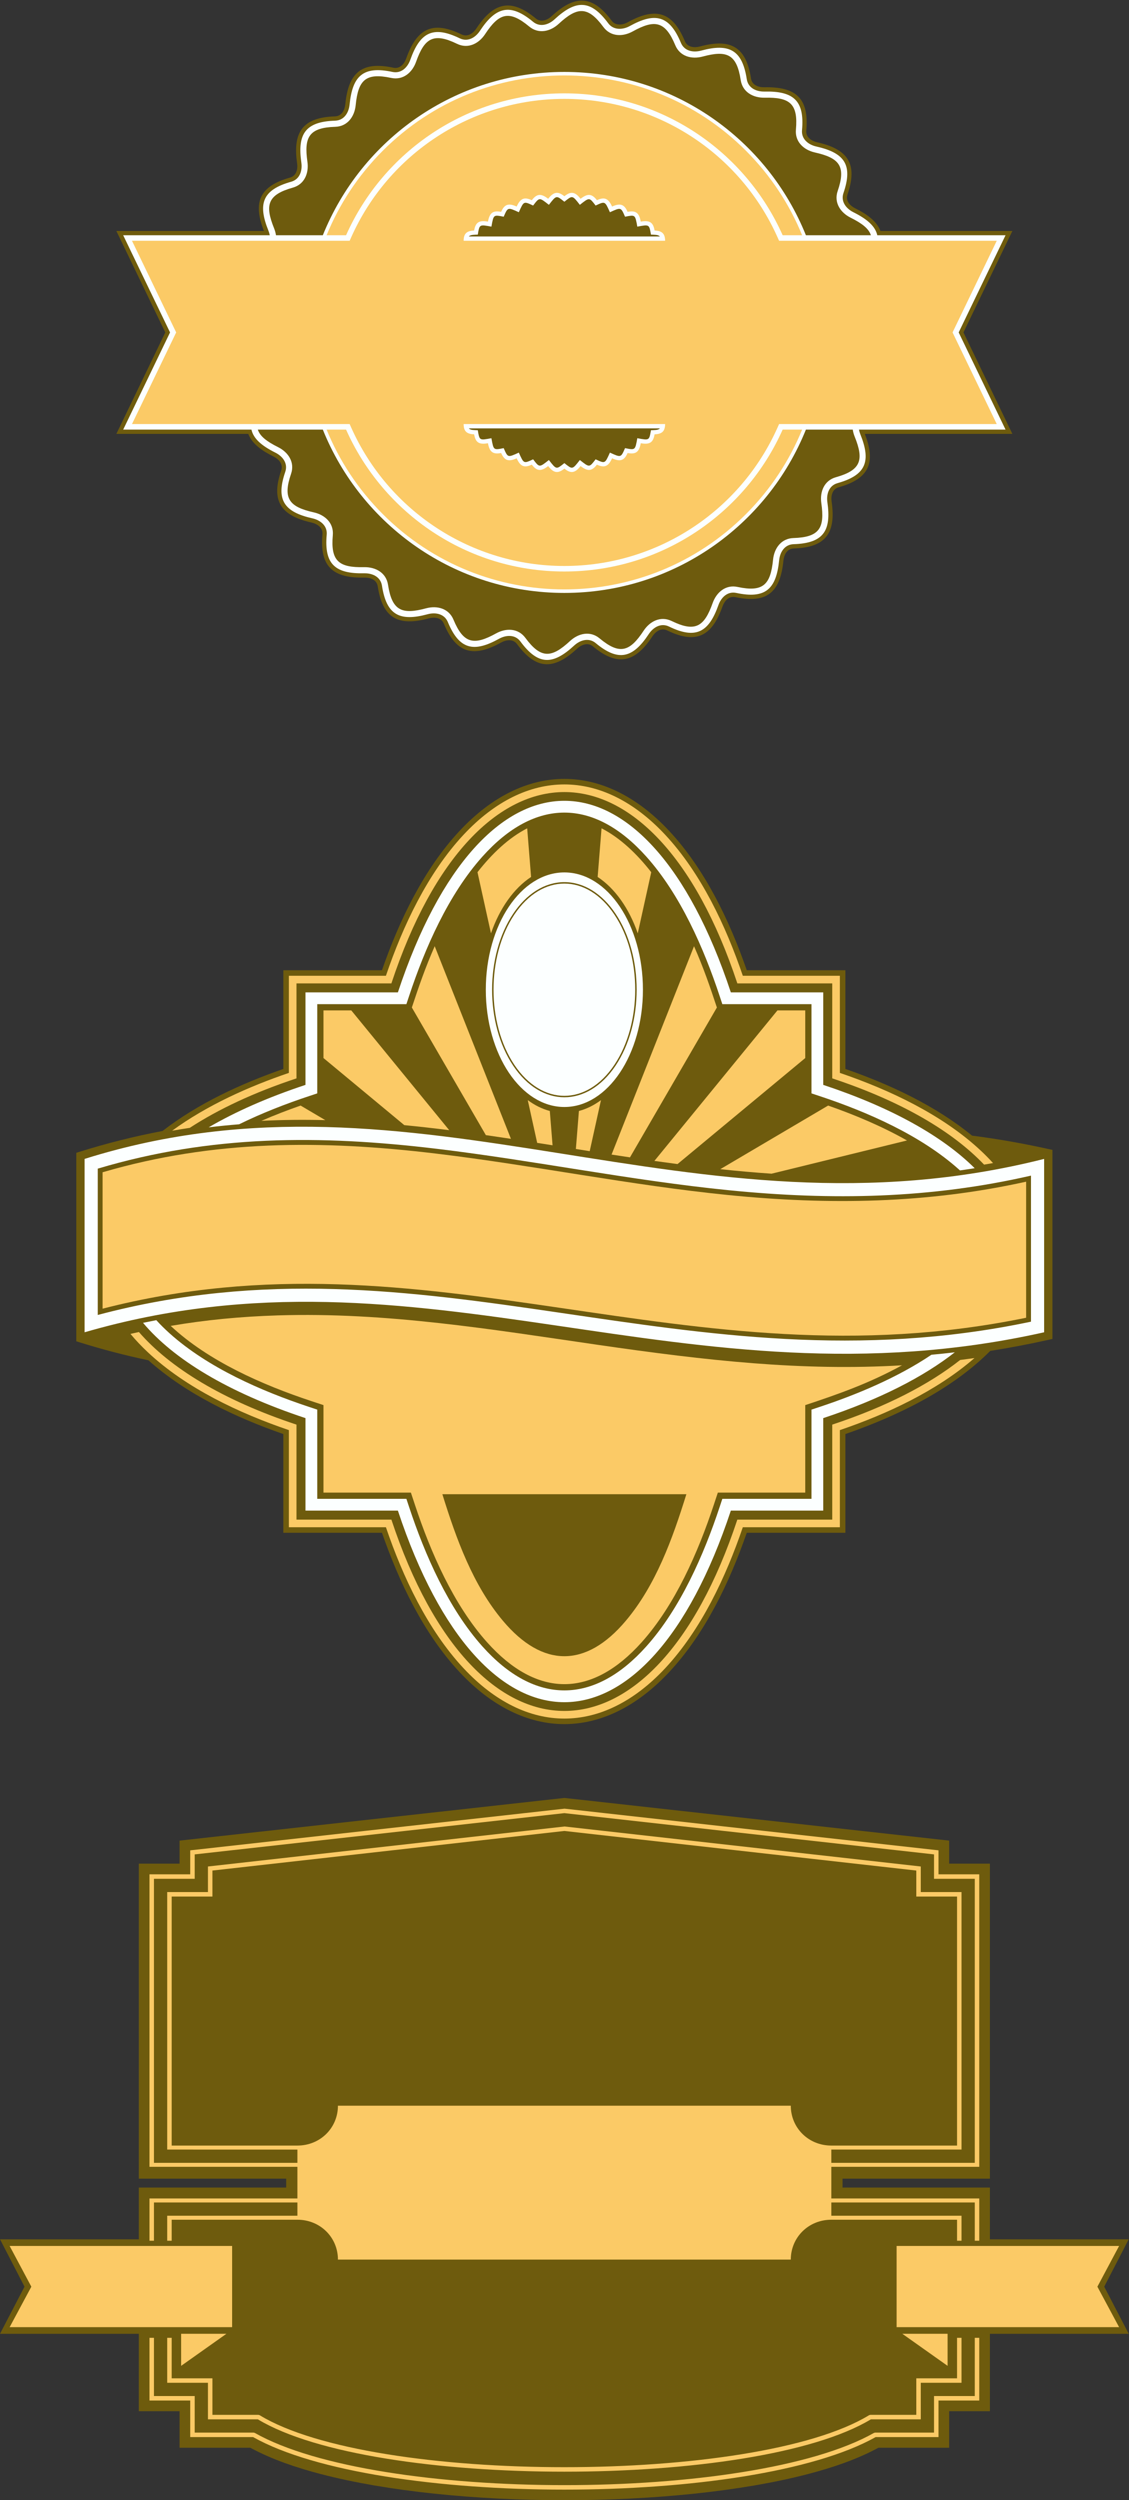 <?xml version="1.0" encoding="UTF-8" standalone="no"?>
<svg
   xmlns:dc="http://purl.org/dc/elements/1.1/"
   xmlns:cc="http://creativecommons.org/ns#"
   xmlns:rdf="http://www.w3.org/1999/02/22-rdf-syntax-ns#"
   xmlns:svg="http://www.w3.org/2000/svg"
   xmlns="http://www.w3.org/2000/svg"
   viewBox="0 0 432.387 956.693"
   height="956.693"
   width="432.387"
   xml:space="preserve"
   id="svg2"
   version="1.1"><rect x="0" y="0" width="432.387" height="956.693" fill="#333333" stroke="none"/><defs
     id="defs6" /><g
     transform="matrix(1.333,0,0,-1.333,0,956.693)"
     id="g10"><g
       transform="scale(0.1)"
       id="g12"><path
         id="path14"
         style="fill:#6e5b0d;fill-opacity:1;fill-rule:evenodd;stroke:none"
         d="m 2529.67,6513.97 h 378.96 l -140.57,-291.24 140.57,-291.23 h -424 c 32.09,-81.95 13.47,-128.46 -74.91,-153.2 -18.39,-5.15 -22.79,-24.35 -20.37,-41.25 12.84,-89.69 -15.98,-131.57 -108.9,-134.48 -19.21,-0.6 -27.94,-18.08 -29.65,-35.17 -8.99,-90.23 -46.91,-123.94 -137.91,-104.51 -18.79,4.01 -31.46,-10.88 -37.21,-27.05 -30.28,-85.33 -75.35,-109.05 -158.91,-68.47 -17.21,8.35 -33.2,-3.09 -42.6,-17.37 -49.64,-75.32 -99.86,-87.34 -170.69,-28.44 -14.57,12.12 -33.09,4.82 -45.51,-6.67 -66.55,-61.55 -117.33,-61.63 -172.54,13.22 -11.27,15.28 -30.92,12.64 -45.78,4.43 -79.38,-43.85 -128.65,-31.81 -164.36,54.12 -7.3,17.56 -26.99,19.68 -43.4,15.26 -87.54,-23.58 -132.54,0.03 -146.62,91.89 -2.91,18.99 -21.33,25.56 -38.49,25.19 -90.655,-1.94 -128.694,31.63 -120.378,124.32 1.688,18.81 -14.863,29.98 -31.339,33.67 -88.403,19.79 -117.227,61.97 -87.125,149.5 6.25,18.17 -7.004,32.55 -22.372,40.19 -28.222,14.06 -60.543,33.97 -72.281,64.82 H 334.324 l 140.574,291.23 -140.574,291.24 H 758.32 c -32.093,81.94 -13.465,128.46 74.91,153.2 18.391,5.15 22.793,24.35 20.375,41.25 -12.843,89.69 15.977,131.56 108.895,134.47 19.203,0.61 27.945,18.09 29.648,35.18 8.992,90.23 46.912,123.94 137.912,104.51 18.79,-4.01 31.46,10.88 37.21,27.05 30.28,85.33 75.34,109.05 158.91,68.47 17.2,-8.35 33.2,3.09 42.6,17.36 49.64,75.33 99.86,87.35 170.69,28.45 14.57,-12.12 33.08,-4.82 45.51,6.66 66.54,61.56 117.32,61.64 172.54,-13.22 10.92,-14.81 31.4,-12.37 45.78,-4.42 79.38,43.85 128.65,31.8 164.36,-54.13 7.29,-17.55 26.99,-19.67 43.4,-15.25 87.55,23.58 132.55,-0.03 146.63,-91.89 2.91,-18.99 21.33,-25.56 38.48,-25.2 90.65,1.95 128.69,-31.62 120.37,-124.31 -1.68,-18.81 14.87,-29.98 31.34,-33.67 88.41,-19.79 117.23,-61.98 87.13,-149.51 -6.25,-18.17 7.01,-32.54 22.37,-40.18 28.23,-14.06 60.55,-33.98 72.29,-64.82 v 0" /><path
         id="path16"
         style="fill:#fcffff;fill-opacity:1;fill-rule:evenodd;stroke:none"
         d="M 2520.54,6501.66 H 2889 L 2754.38,6222.73 2889,5943.81 h -421.11 c 0.84,-4.57 2.18,-9.11 3.96,-13.49 31.14,-77.12 17.03,-117.07 -65.46,-140.16 -24.71,-6.92 -32.57,-31.58 -29.24,-54.85 11.8,-82.34 -11.47,-117.75 -97.08,-120.43 -25.75,-0.8 -39.18,-22.8 -41.52,-46.25 -8.26,-82.77 -39.33,-111.58 -123.09,-93.69 -25.18,5.37 -43.5,-12.77 -51.39,-34.98 -27.78,-78.29 -65.05,-98.83 -141.92,-61.51 -23.1,11.21 -45.33,-2.04 -58.26,-21.67 -45.64,-69.23 -87.25,-80.04 -152.53,-25.76 -19.57,16.28 -44.58,8.79 -61.75,-7.09 -61.06,-56.47 -103.43,-57.42 -154.26,11.5 -15.22,20.64 -41.1,19.25 -61.66,7.89 -72.8,-40.22 -114.16,-31.02 -147.03,48.07 -9.85,23.71 -35.27,28.54 -57.97,22.42 -80.24,-21.61 -118.28,-2.69 -131.25,81.87 -3.9,25.45 -27.36,36.14 -50.92,35.64 -83.161,-1.78 -115.504,25.59 -107.848,110.89 2.281,25.43 -18.086,41.68 -40.918,46.8 -81.094,18.15 -105.984,52.58 -78.164,133.47 8.371,24.36 -7.434,44.73 -28.535,55.23 -39.844,19.83 -62.91,40.32 -68.641,66.1 H 353.949 l 134.625,278.92 -134.625,278.93 h 421.11 c -0.836,4.57 -2.184,9.11 -3.95,13.49 -31.152,77.12 -17.031,117.06 65.446,140.16 24.718,6.92 32.578,31.58 29.242,54.85 -11.793,82.34 11.476,117.75 97.09,120.43 25.742,0.8 39.183,22.8 41.513,46.25 8.26,82.77 39.33,111.57 123.09,93.69 25.18,-5.37 43.5,12.77 51.39,34.98 27.78,78.29 65.05,98.83 141.92,61.51 23.09,-11.22 45.33,2.03 58.26,21.67 45.63,69.23 87.25,80.04 152.53,25.75 19.57,-16.27 44.58,-8.79 61.75,7.1 61.06,56.47 103.44,57.41 154.26,-11.5 14.82,-20.09 41.57,-18.99 61.66,-7.89 72.8,40.22 114.16,31.02 147.02,-48.08 9.85,-23.7 35.27,-28.53 57.99,-22.41 80.23,21.61 118.28,2.69 131.24,-81.87 3.9,-25.45 27.36,-36.14 50.93,-35.64 83.15,1.78 115.49,-25.59 107.84,-110.89 -2.29,-25.43 18.08,-41.68 40.92,-46.8 81.09,-18.16 105.98,-52.58 78.16,-133.48 -8.37,-24.35 7.43,-44.72 28.53,-55.23 39.85,-19.83 62.91,-40.31 68.65,-66.09 v 0" /><path
         id="path18"
         style="fill:#fbca66;fill-opacity:1;fill-rule:evenodd;stroke:none"
         d="m 938.352,5943.81 c 36.007,-88.3 89.828,-171.05 161.488,-242.71 288.09,-288.08 755.18,-288.08 1043.27,0 71.66,71.66 125.48,154.41 161.49,242.71 h -55.93 c -106.9,-240.01 -347.49,-407.36 -627.19,-407.36 -279.71,0 -520.3,167.35 -627.199,407.36 h -55.929 v 0" /><path
         id="path20"
         style="fill:#fbca66;fill-opacity:1;fill-rule:evenodd;stroke:none"
         d="m 2143.11,6744.36 c -288.09,288.09 -755.18,288.09 -1043.27,0 -71.66,-71.66 -125.481,-154.4 -161.488,-242.7 h 55.929 c 106.899,240 347.489,407.36 627.199,407.36 279.7,0 520.29,-167.36 627.19,-407.36 h 55.93 c -36.01,88.3 -89.83,171.04 -161.49,242.7 v 0" /><path
         id="path22"
         style="fill:#6e5b0d;fill-opacity:1;fill-rule:evenodd;stroke:none"
         d="m 2450.02,5943.81 c 0.99,-6.73 2.84,-13.49 5.51,-20.08 26.96,-66.75 18.72,-96.3 -53.88,-116.62 -33.66,-9.43 -46.6,-41.62 -41.92,-74.3 10.21,-71.25 -4.87,-97.97 -80.22,-100.33 -34.93,-1.1 -55.2,-29.27 -58.47,-62.11 -7.15,-71.62 -28.18,-93.96 -101.91,-78.23 -34.18,7.3 -60.59,-15.19 -71.64,-46.3 -24.08,-67.83 -49.85,-84.49 -117.65,-51.56 -31.45,15.26 -62.48,-0.25 -80.65,-27.81 -39.61,-60.11 -68.62,-70.11 -126.58,-21.92 -26.88,22.35 -60.72,14.71 -84.95,-7.7 -52.85,-48.88 -83.41,-51.65 -128.15,9.02 -20.75,28.13 -55.44,28.81 -84.33,12.86 -63.01,-34.82 -93.34,-30.19 -122.27,39.42 -13.41,32.28 -46.93,41.24 -78.8,32.65 -69.5,-18.71 -97.85,-6.97 -109.27,67.54 -5.3,34.55 -35.7,51.28 -68.7,50.57 -71.968,-1.54 -96.683,16.65 -89.941,91.73 3.121,34.81 -22.386,58.33 -54.597,65.54 -70.25,15.72 -89.887,39.29 -65.375,110.58 11.367,33.06 -7.782,61.99 -37.332,76.7 -32.54,16.2 -52.063,31.26 -58.165,50.35 H 927.5 c 110.56,-274.82 379.59,-468.85 693.98,-468.85 314.37,0 583.4,194.03 693.97,468.85 h 134.57 v 0" /><path
         id="path24"
         style="fill:#6e5b0d;fill-opacity:1;fill-rule:evenodd;stroke:none"
         d="m 1817.77,7086.74 c 63.01,34.82 93.34,30.19 122.27,-39.42 13.41,-32.28 46.92,-41.24 78.8,-32.66 69.5,18.72 97.85,6.98 109.27,-67.53 5.3,-34.55 35.7,-51.28 68.7,-50.57 71.97,1.54 96.67,-16.65 89.94,-91.73 -3.12,-34.81 22.39,-58.33 54.6,-65.54 70.24,-15.73 89.88,-39.29 65.37,-110.58 -11.36,-33.06 7.78,-62 37.33,-76.71 32.54,-16.2 52.06,-31.25 58.17,-50.34 h -186.77 c -110.57,274.82 -379.59,468.85 -693.97,468.85 -314.39,0 -583.42,-194.03 -693.98,-468.85 H 792.93 c -0.981,6.72 -2.848,13.49 -5.508,20.08 -26.961,66.74 -18.723,96.3 53.879,116.62 33.656,9.43 46.594,41.62 41.918,74.3 -10.211,71.25 4.867,97.97 80.215,100.33 34.937,1.1 55.206,29.26 58.476,62.11 7.15,71.62 28.18,93.96 101.9,78.22 34.19,-7.3 60.6,15.2 71.65,46.31 24.08,67.83 49.84,84.49 117.65,51.56 31.45,-15.26 62.49,0.25 80.65,27.81 39.61,60.11 68.62,70.11 126.58,21.91 26.88,-22.35 60.72,-14.7 84.95,7.71 52.85,48.88 83.4,51.64 128.15,-9.02 20.75,-28.13 55.44,-28.81 84.33,-12.86 v 0" /><path
         id="path26"
         style="fill:#fbca66;fill-opacity:1;fill-rule:evenodd;stroke:none"
         d="M 379.18,6485.82 506.164,6222.73 379.18,5959.65 h 625.39 l 4.18,-9.39 c 107.65,-241.71 347.35,-397.97 612.73,-397.97 265.38,0 505.07,156.26 612.72,397.97 l 4.19,9.39 h 625.38 l -126.98,263.08 126.98,263.09 h -625.38 l -4.19,9.39 c -107.65,241.7 -347.34,397.97 -612.72,397.97 -265.38,0 -505.08,-156.27 -612.73,-397.97 l -4.18,-9.39 H 379.18 v 0" /><path
         id="path28"
         style="fill:#fcffff;fill-opacity:1;fill-rule:evenodd;stroke:none"
         d="m 1715.02,6602.28 c 21.02,9.73 32.66,5.99 43.49,-18.23 24.16,10.95 35.35,6.03 44.63,-15.19 22.72,4.43 33.13,-2 37.84,-28.11 26.09,4.85 35.79,-2.6 39.71,-25.42 21.01,-1.04 30,-8.34 30.23,-29.51 h -578.88 c 0.22,21.17 9.21,28.47 30.22,29.51 3.93,22.82 13.62,30.27 39.7,25.42 4.72,26.11 15.13,32.54 37.85,28.11 9.28,21.22 20.47,26.14 44.63,15.19 10.83,24.22 22.47,27.96 43.49,18.23 14.08,18.38 26.12,20.47 46.97,4.06 16.31,20.93 28.5,21.77 46.58,7.3 18.07,14.47 30.26,13.63 46.58,-7.3 20.83,16.41 32.88,14.32 46.96,-4.06 z m -352.76,-672.14 c 3.93,-22.82 13.62,-30.27 39.7,-25.43 4.72,-26.11 15.13,-32.53 37.85,-28.1 9.28,-21.22 20.47,-26.14 44.63,-15.19 10.83,-24.22 22.47,-27.96 43.49,-18.23 14.08,-18.38 26.12,-20.47 46.97,-4.06 16.31,-20.93 28.5,-21.78 46.58,-7.31 18.07,-14.47 30.26,-13.62 46.58,7.31 20.83,-16.41 32.88,-14.32 46.96,4.06 21.02,-9.73 32.66,-5.99 43.49,18.23 24.16,-10.95 35.35,-6.03 44.63,15.19 22.72,-4.43 33.13,1.99 37.84,28.1 26.09,-4.84 35.79,2.61 39.71,25.43 21.01,1.04 30,8.34 30.23,29.51 h -578.88 c 0.22,-21.17 9.21,-28.47 30.22,-29.51 v 0" /><path
         id="path30"
         style="fill:#6e5b0d;fill-opacity:1;fill-rule:evenodd;stroke:none"
         d="m 1347.07,6498.13 h 548.81 c -4.06,5.46 -16.56,4.94 -25.65,5.39 -5.09,29.57 -4.41,29.32 -39.17,22.86 -6.27,34.79 -5.79,34.23 -35.26,28.51 -12.02,27.51 -11.3,27.41 -43.49,12.83 -14.43,32.26 -13.81,31.85 -41.06,19.24 -18.26,23.83 -17.54,23.91 -45.3,2.04 -21.73,27.88 -21.04,27.63 -44.47,8.86 -23.44,18.77 -22.75,19.02 -44.48,-8.86 -27.77,21.87 -27.04,21.79 -45.3,-2.04 -27.25,12.61 -26.64,13.02 -41.06,-19.24 -32.19,14.58 -31.47,14.68 -43.49,-12.83 -29.47,5.72 -28.98,6.28 -35.27,-28.51 -34.75,6.46 -34.07,6.71 -39.15,-22.86 -9.1,-0.45 -21.61,0.07 -25.66,-5.39 z m 548.81,-550.79 h -548.81 c 4.05,-5.46 16.56,-4.94 25.66,-5.39 5.08,-29.57 4.4,-29.32 39.15,-22.86 6.29,-34.79 5.8,-34.24 35.27,-28.51 12.02,-27.51 11.3,-27.41 43.49,-12.83 14.42,-32.26 13.81,-31.86 41.06,-19.24 18.26,-23.84 17.54,-23.9 45.3,-2.05 21.73,-27.87 21.04,-27.62 44.48,-8.85 23.43,-18.77 22.74,-19.02 44.47,8.85 27.76,-21.85 27.04,-21.79 45.3,2.05 27.25,-12.62 26.63,-13.02 41.06,19.24 32.19,-14.58 31.47,-14.68 43.49,12.83 29.47,-5.73 28.99,-6.28 35.26,28.51 34.76,-6.46 34.08,-6.71 39.17,22.86 9.09,0.45 21.59,-0.07 25.65,5.39 v 0" /><path
         id="path32"
         style="fill:#6e5b0d;fill-opacity:1;fill-rule:evenodd;stroke:none"
         d="m 2792.8,3917.04 c 79.5,-10.16 152.82,-23.47 230.95,-40.92 v -542.66 l -7.77,-1.73 c -56.61,-12.65 -113.6,-23.56 -170.9,-32.59 -111.6,-112.02 -267.97,-187.23 -416.17,-238.7 v -283.39 h -283.39 c -49.27,-141.84 -119.88,-289.69 -222.97,-399.92 -186.2,-199.09 -415.95,-199.09 -602.14,0 -103.1,110.23 -173.71,258.08 -222.98,399.92 H 814.043 v 283.39 c -136.941,47.57 -278.906,114.79 -387.637,211.75 -67.566,14.15 -134.371,31.7 -200.238,52.36 l -6.969,2.19 v 541.07 l 6.969,2.18 c 79.047,24.81 159.383,45.11 240.801,60.44 102.008,78.94 225.594,135.9 347.074,178.1 v 283.38 h 283.387 c 49.27,141.85 119.88,289.69 222.98,399.93 186.19,199.09 415.94,199.09 602.13,0 103.1,-110.24 173.71,-258.08 222.98,-399.93 h 283.39 v -283.38 c 127.97,-44.45 258.7,-105.38 363.89,-191.49 v 0" /><path
         id="path34"
         style="fill:#fbca66;fill-opacity:1;fill-rule:evenodd;stroke:none"
         d="m 2134.17,4376 h 278.82 v -278.83 c 142.84,-48.64 294.48,-119.9 404.98,-223.24 12.52,-11.71 24.22,-23.58 35.11,-35.61 -8.6,-1.56 -17.16,-3.01 -25.72,-4.47 -90.75,95.19 -236.14,181.35 -436.25,247.6 v 272.68 h -272.67 c -242.46,732.27 -751.47,732.27 -993.93,0 H 851.824 v -272.68 c -122.84,-40.67 -225,-88.87 -306.597,-142.03 -16.856,-2.51 -33.77,-5.28 -50.731,-8.24 100.231,73.2 220.68,126.91 335.453,165.99 V 4376 h 278.841 c 48.64,142.84 119.9,294.48 223.24,404.98 179.88,192.34 399.01,192.34 578.9,0 103.33,-110.5 174.6,-262.14 223.24,-404.98 z M 2799.7,3278.57 c -108.59,-94.51 -251.58,-160.77 -386.71,-206.78 v -278.83 h -278.82 c -48.64,-142.84 -119.91,-294.48 -223.24,-404.97 -179.89,-192.36 -399.02,-192.36 -578.9,0 -103.34,110.49 -174.6,262.13 -223.24,404.97 H 829.949 v 278.83 c -142.836,48.64 -294.469,119.9 -404.965,223.24 -18.515,17.31 -35.222,34.99 -50.175,52.96 8.105,1.83 16.199,3.62 24.273,5.36 89.102,-102.39 239.949,-195.38 452.742,-265.83 v -272.68 h 272.686 c 242.45,-732.28 751.47,-732.28 993.93,0 h 272.67 v 272.68 c 155.65,51.52 278.08,115.12 367.55,185.61 13.63,1.71 27.31,3.51 41.04,5.44 v 0" /><path
         id="path36"
         style="fill:#fcffff;fill-opacity:1;fill-rule:evenodd;stroke:none"
         d="m 877.68,4328.28 v -265.51 c -108.985,-36.07 -201.641,-77.23 -278.231,-121.9 29.215,3.55 58.379,6.46 87.559,8.77 66.344,32.59 135.609,59.29 201.297,81.04 l 23.179,7.68 v 256.11 h 256.126 l 7.67,23.18 c 45.61,137.78 113.01,291.31 210.83,400.54 150.68,168.24 320.04,168.24 470.73,0 97.83,-109.23 165.21,-262.76 210.83,-400.54 l 7.67,-23.18 h 256.12 v -256.11 l 23.18,-7.68 c 137.78,-45.62 291.31,-113 400.54,-210.83 0.98,-0.88 1.92,-1.76 2.89,-2.64 14.11,2 28.18,4.13 42.25,6.39 -90.97,90.46 -235.91,173.24 -435.05,239.17 v 265.51 h -265.5 c -242.77,733.27 -713.82,733.27 -956.59,0 H 877.68 Z M 410.961,3379.73 c 87.102,-103.8 242.609,-199.34 466.719,-273.54 v -265.51 h 265.5 c 242.77,-733.27 713.82,-733.27 956.59,0 h 265.5 v 265.51 c 161.64,53.52 287.6,118.13 377.96,188.93 -22.5,-2.66 -44.86,-4.99 -67.12,-7.03 -97.9,-65.79 -214.43,-114.37 -321.47,-149.81 l -23.18,-7.67 v -256.12 h -256.12 l -7.67,-23.18 c -45.62,-137.77 -113,-291.31 -210.83,-400.54 -150.69,-168.24 -320.04,-168.24 -470.73,0 -97.82,109.23 -165.22,262.77 -210.83,400.54 l -7.67,23.18 H 911.484 v 256.12 l -23.179,7.67 c -137.778,45.61 -291.309,113.01 -400.535,210.83 -14.094,12.63 -26.985,25.39 -38.715,38.25 -12.688,-2.42 -25.383,-4.96 -38.094,-7.63 v 0" /><path
         id="path38"
         style="fill:#fbca66;fill-opacity:1;fill-rule:evenodd;stroke:none"
         d="M 490.422,3370.98 C 598.574,3269.77 754.516,3201.43 893.93,3155.27 l 35.457,-11.73 v -251.15 h 251.143 l 11.74,-35.46 c 45.02,-135.98 110.84,-286.66 207.17,-394.22 143.53,-160.25 300.54,-160.25 444.07,0 96.33,107.56 162.14,258.24 207.17,394.22 l 11.74,35.46 h 251.14 v 251.15 c 97.27,32.2 182.96,62.42 278.05,114.28 -287.57,-17.12 -561.53,13.44 -872.33,58.51 -307.87,44.65 -607.56,94.46 -920.671,84.77 -107.996,-3.34 -208.441,-13.11 -308.187,-30.12 z m 780.538,-483.26 c 40.06,-128.72 87.75,-260.88 174.02,-363.33 114.09,-135.51 238.9,-135.51 353,0 86.25,102.45 133.95,234.61 174.01,363.33 h -701.03 v 0" /><path
         id="path40"
         style="fill:#fbca66;fill-opacity:1;fill-rule:evenodd;stroke:none"
         d="M 929.387,4276.57 V 4139.8 l 232.203,-192.58 c 43.1,-4.18 86.11,-9.07 129.05,-14.47 l -281.35,343.82 H 929.387 Z M 2069.41,3820.8 c 48.8,-5.19 97.9,-9.6 147.38,-12.96 l 389.07,95.38 c -72.31,40.92 -151,73.79 -226.58,100.18 l -309.87,-182.6 z m -189.31,23.7 c 22.12,-3.13 44.28,-6.14 66.48,-9.05 l 366.98,304.35 v 136.77 h -79.91 L 1880.1,3844.5 Z m -123.03,18.21 c 17.62,-2.71 35.24,-5.39 52.91,-8.02 l 249.69,430.19 c -20.29,61.3 -38.3,113.66 -65.67,175.94 l -236.93,-598.11 z m -102.54,16.06 c 13.25,-2.1 26.51,-4.2 39.77,-6.28 l 32.35,146.52 c -19.72,-14.59 -41.01,-25.22 -63.38,-31.16 l -8.74,-109.08 z m 177.79,618.96 38.77,175.54 c -41.73,53.31 -89.59,98.72 -142.81,125.98 l -11.18,-139.62 c 49.71,-32.73 90.45,-90.17 115.22,-161.9 z m -288.94,-601.42 c 14.73,-2.3 29.45,-4.62 44.18,-6.95 l -7.89,98.49 c -22.37,5.94 -43.65,16.57 -63.37,31.17 l 27.08,-122.71 z m -17.53,763.32 -11.19,139.62 c -53.21,-27.26 -101.05,-72.67 -142.79,-125.98 l 38.75,-175.55 c 24.78,71.74 65.52,129.18 115.23,161.91 z M 1395.9,3918.54 c 24.03,-3.44 48.05,-6.99 72.07,-10.63 l -219.02,552.91 c -27.36,-62.28 -45.38,-114.65 -65.67,-175.94 l 212.62,-366.34 z m -532.232,84.86 c -37.184,-12.99 -75.117,-27.54 -112.688,-43.85 61.68,3.07 122.852,3.58 183.649,2.03 l -70.961,41.82 v 0" /><path
         id="path42"
         style="fill:#fcffff;fill-opacity:1;fill-rule:evenodd;stroke:none"
         d="m 243.063,3850.29 c 963.897,302.44 1738.797,-256.83 2756.817,0 0,-165.91 0,-331.81 0,-497.71 -1035.06,-231.31 -1783.3,283.04 -2756.817,0 0,165.9 0,331.8 0,497.71 z m 37.789,-447.98 c 951.228,253.05 1687.778,-228.42 2681.248,-19.26 0,139.75 0,279.51 0,419.26 -288.97,-66.35 -572.11,-71.47 -867.9,-41.95 -281.47,28.08 -558.48,85.25 -839.06,118.92 -335.882,40.3 -648.894,40.08 -974.288,-56.94 0,-140.01 0,-280.02 0,-420.03 v 0" /><path
         id="path44"
         style="fill:#fbca66;fill-opacity:1;fill-rule:evenodd;stroke:none"
         d="m 294.766,3420.35 c 942.634,242.42 1675.504,-227.12 2653.414,-25.99 0,130.19 0,260.37 0,390.55 -284.26,-62.95 -566,-67.28 -855.37,-38.41 -281.37,28.08 -558.7,85.29 -839.33,118.96 -328.621,39.43 -639.121,39.88 -958.714,-53.53 0,-130.53 0,-261.06 0,-391.58 v 0" /><path
         id="path46"
         style="fill:#fcffff;fill-opacity:1;fill-rule:evenodd;stroke:none"
         d="m 1621.48,4672.67 c 124.65,0 225.69,-150.74 225.69,-336.69 0,-185.94 -101.04,-336.68 -225.69,-336.68 -124.66,0 -225.7,150.74 -225.7,336.68 0,185.95 101.04,336.69 225.7,336.69 z m 0,-27.9 c 57.5,0 109.5,-34.68 147.09,-90.75 80.77,-120.48 80.77,-315.59 0,-436.07 -81.12,-121.01 -213.07,-121.01 -294.19,0 -80.77,120.48 -80.77,315.59 0,436.07 37.58,56.07 89.59,90.75 147.1,90.75 z m 143.66,-93.05 c -79.46,118.55 -207.87,118.55 -287.34,0 -79.82,-119.08 -79.82,-312.39 0,-431.47 79.47,-118.55 207.88,-118.55 287.34,0 79.83,119.08 79.83,312.39 0,431.47 v 0" /><path
         id="path48"
         style="fill:#6e5b0d;fill-opacity:1;fill-rule:evenodd;stroke:none"
         d="m 515.918,1827.25 v 66.13 l 1105.562,122.53 1105.55,-122.53 v -66.13 h 117.06 V 922.996 h -423.4 V 897.5 h 423.4 V 748.945 h 398.78 l -70.34,-135.996 70.42,-135.32 H 2844.09 V 255.516 H 2727.03 V 150.605 H 2523.75 C 2461.29,116.672 2390.19,93.086 2321.67,75.168 1938.41,-25.051 1304.54,-25.051 921.285,75.168 852.766,93.086 781.656,116.672 719.195,150.605 H 515.918 V 255.516 H 398.855 V 477.629 H 0 L 70.414,612.949 0.078,748.945 H 398.855 V 897.5 H 822.25 v 25.496 H 398.855 v 904.254 h 117.063 v 0" /><path
         id="path50"
         style="fill:#fbca66;fill-opacity:1;fill-rule:evenodd;stroke:none"
         d="m 2813.48,1018.02 v -61.028 c -141.66,0 -283.34,0 -425,0 V 866.16 h 425 V 744.813 h -12.86 v 109.875 c -137.38,0 -274.76,0 -412.14,0 v -38.079 h 374.07 v -71.796 h -12.86 v 60.324 h -361.21 c -65.73,0 -116.46,-50.832 -116.46,-114.422 H 970.922 c 0,63.59 -50.723,114.422 -116.453,114.422 H 493.262 v -60.324 h -12.867 v 71.796 h 374.074 v 38.079 c -137.383,0 -274.762,0 -412.141,0 V 744.813 H 429.465 V 866.16 h 425.004 v 90.832 c -141.672,0 -283.336,0 -425.004,0 v 839.658 h 117.066 v 68.84 l 1075.519,119.6 1074.37,-119.6 v -68.84 h 117.06 v -778.63 z m 0,-551.868 V 286.121 H 2696.42 V 181.211 H 2515.8 c -358.19,-201.121 -1430.46,-201.121 -1788.652,0 H 546.531 v 104.91 c -39.019,0 -78.047,0 -117.066,0 v 180.031 h 12.863 V 298.984 c 39.02,0 78.043,0 117.067,0 V 194.07 h 169.394 l 3.168,-0.847 C 1085.02,-6.691 2157.93,-6.691 2511,193.223 l 3.16,0.847 h 169.39 v 104.914 h 117.07 v 167.168 h 12.86 z m -50.93,0 V 337.059 H 2645.49 V 232.137 H 2502.07 C 2169.89,31.758 1073.06,31.758 740.879,232.137 H 597.465 v 104.922 c -39.024,0 -78.047,0 -117.07,0 v 129.093 h 12.867 v -116.23 c 39.019,0 78.047,0 117.066,0 V 245.008 h 132.309 l 3.34,-0.957 c 326.113,-199.012 1424.883,-199.012 1750.993,0 l 3.34,0.957 h 132.31 v 104.914 h 117.07 v 116.23 h 12.86 z m 38.07,502.313 v 815.325 h -117.07 v 70.04 L 1621.48,1972.27 559.395,1853.83 v -70.04 H 442.328 V 968.465 c 137.379,0 274.758,0 412.141,0 v 38.075 H 480.395 v 739.17 h 117.07 v 73.41 l 1024.585,114.81 1023.44,-114.81 v -73.41 h 117.06 v -739.17 c -124.69,0 -249.37,0 -374.07,0 v -38.075 c 137.38,0 274.76,0 412.14,0 z M 970.922,1132.44 H 2272.02 c 0,-63.58 50.73,-114.42 116.46,-114.42 h 361.21 v 714.83 h -117.07 v 74.61 L 1621.48,1921.11 610.328,1807.46 v -74.61 H 493.262 v -714.83 h 361.234 c 65.699,0 116.426,50.84 116.426,114.42 v 0" /><path
         id="path52"
         style="fill:#fbca66;fill-opacity:1;fill-rule:evenodd;stroke:none"
         d="m 2576.04,729.852 h 639.25 l -62.38,-116.93 62.38,-116.203 h -639.25 v 233.133 z m -1909.126,0 H 27.668 L 90.039,612.922 27.668,496.719 h 639.246 v 233.133 z m -146.5,-252.129 v -92.071 l 130.078,92.071 H 520.414 Z m 2202.116,0 v -92.071 l -130.08,92.071 h 130.08 v 0" /></g></g></svg>